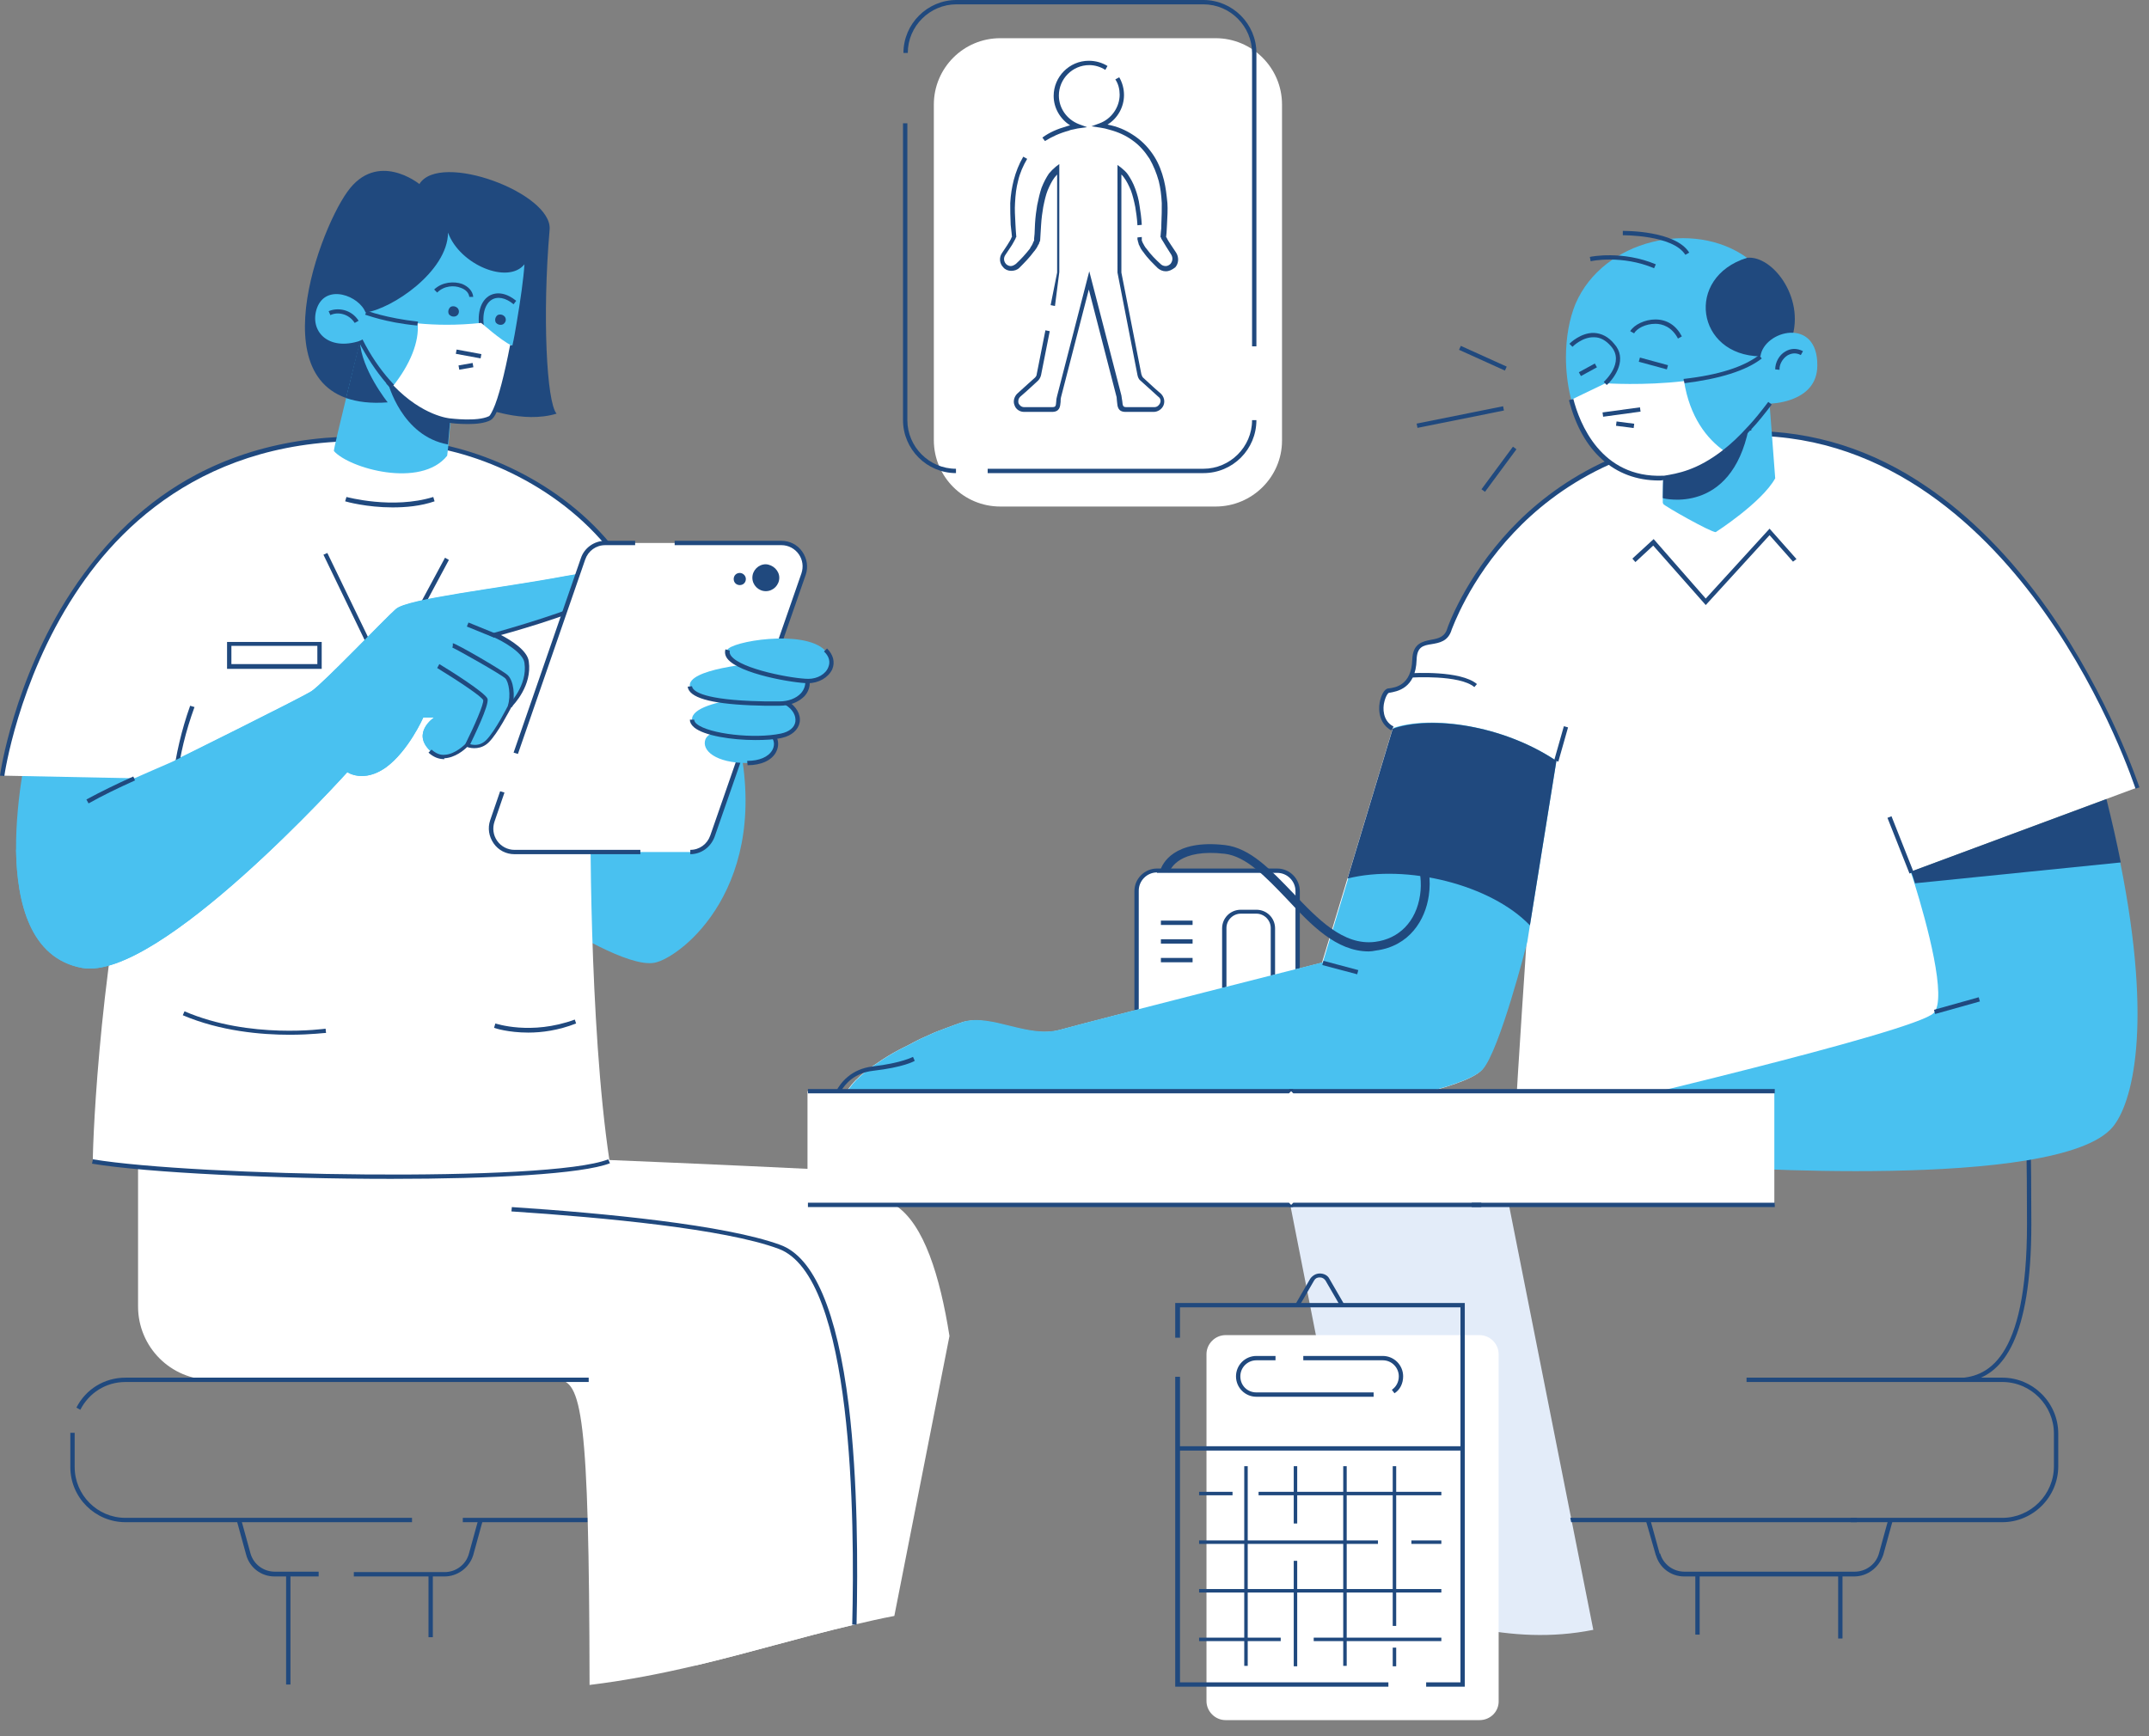 <svg xmlns="http://www.w3.org/2000/svg" xmlns:xlink="http://www.w3.org/1999/xlink" id="Laag_1" x="0px" y="0px" viewBox="0 0 495 400" style="enable-background:new 0 0 495 400;" xml:space="preserve"><rect x="0" y="0" width="495" height="400" fill="#808080" stroke="none"/> <style type="text/css"> .st0{fill:#E3ECF9;} .st1{fill:#FFFFFF;} .st2{fill:#20497E;} .st3{fill:#49C1F0;} </style> <g> <path class="st0" d="M367,375.5c-19.4,3.9-37-2.6-52.1-7.7h0l-2.5-12.7l-2.1-10.9l-13-66.1l-0.3-1.3v-8.1h48.8L367,375.5z"></path> <path class="st1" d="M280,116.7h-49.6c-8.4,0-15.3-6.8-15.3-15.3V24.1c0-8.4,6.8-15.3,15.3-15.3H280c8.4,0,15.3,6.8,15.3,15.3v77.4 C295.3,109.9,288.4,116.7,280,116.7z"></path> <path class="st2" d="M220.2,109c-6.7,0-12.2-5.5-12.2-12.2V28.4h1v68.4c0,6.1,5,11.2,11.2,11.2V109z"></path> <path class="st2" d="M277.2,109h-49.7v-1h49.7c6.1,0,11.2-5,11.2-11.2h1C289.4,103.5,284,109,277.2,109"></path> <path class="st2" d="M289.4,79.8h-1V12.2c0-6.1-5-11.2-11.2-11.2h-56.9c-6.1,0-11.2,5-11.2,11.2h-1c0-6.7,5.5-12.2,12.2-12.2h56.9 c6.7,0,12.2,5.5,12.2,12.2V79.8z"></path> <rect x="390.5" y="362.7" class="st2" width="1" height="13.9"></rect> <rect x="423.4" y="362.7" class="st2" width="1" height="14.8"></rect> <polygon class="st2" points="381.4,358.3 379.1,350.3 380.1,350 382.3,358 "></polygon> <path class="st2" d="M427.1,363.2h-39.2c-3,0-5.7-2-6.5-5l1-0.3c0.7,2.5,3,4.2,5.6,4.2h39.2c2.6,0,4.9-1.7,5.6-4.2l2.2-8l1,0.3 l-2.2,8C432.8,361.2,430.1,363.2,427.1,363.2"></path> <path class="st3" d="M129.6,213.4c0.6,0.3,15.2,9.6,21.2,8.4c6-1.2,27.4-17.6,19-52.8c-8.1-33.7-41.5-2.6-41.5-2.6L129.6,213.4z"></path> <rect x="65.9" y="362.7" class="st2" width="1" height="25.4"></rect> <rect x="98.7" y="362.7" class="st2" width="1" height="14.5"></rect> <path class="st2" d="M73.2,363.2H63.2c-3,0-5.7-2-6.5-5l-2.2-8l1-0.3l2.2,8c0.7,2.5,3,4.2,5.6,4.2h10.1V363.2z"></path> <path class="st2" d="M102.4,363.2H81.5v-1h20.9c2.6,0,4.9-1.7,5.6-4.2l2.2-8l1,0.3l-2.2,8C108.1,361.2,105.4,363.2,102.4,363.2"></path> <path class="st2" d="M111.1,94.1c0.5-0.3,9.2,3.6,17.1,1.2c-2.3-2.6-3.3-22.7-1.6-42.4c0.7-8.4-25.3-18.1-30-10.5 c0,0-9.7-7.9-16.6,1.8c-7.1,9.9-21.8,50.7,9.2,48.5c0,0-6.1-7.6-6.3-14.2L111.1,94.1z"></path> <path class="st1" d="M218.7,307.8L206,372.3c-3.2,0.6-6.2,1.3-9.2,2c-12.8,3-24.2,6.5-36.5,9.4v0c0-68.4-1.6-76.6-7.5-76.6H73.2 c-9.4,0-16.9-7.6-16.9-16.9v-38.7l52.2,14.6c0,0,28.2,0.8,81.9,3.4v8.3h16C212.8,282.1,216.5,293.9,218.7,307.8"></path> <path class="st1" d="M196.8,374.3c-12.8,3-24.2,6.5-36.5,9.4c-7.6,1.8-15.6,3.4-24.5,4.5c-0.1-62.5-1.8-70.3-7.5-70.3H48.7 c-9.4,0-16.9-7.6-16.9-16.9v-38.7l24.5,6.8l27.7,7.7c0,0,72.8,2.1,95.5,10.4C196.9,293.6,197.4,349.3,196.8,374.3"></path> <path class="st2" d="M197.3,374.3l-1,0c0.6-23.9,0.3-80.3-17-86.6c-12.4-4.6-40.3-7.2-61.5-8.6l0.1-1c21.3,1.4,49.2,4.1,61.8,8.7 c7.8,2.8,13.1,15.3,15.8,37C197.6,341.2,197.6,360.9,197.3,374.3"></path> <path class="st1" d="M90.3,101.8c24.3-1,71.1,23,60.2,69.8L136,185.9c0,0-0.4,49.9,4.4,81.6c-13.5,5.3-94.7,4.1-119,0 C21.1,268.1,25.3,104.4,90.3,101.8"></path> <polygon class="st2" points="88.5,156.8 74.5,127.8 75.4,127.4 88.5,154.5 102.5,128.5 103.4,129 "></polygon> <path class="st3" d="M138.1,137.4c-1.7,2.8-24.1,9-24.1,9s6.9,3.1,7.4,6.3c0.8,5.6-3.9,10.1-3.9,10.1s-2.9,5.9-5.1,8 c-2.2,2.2-4.8,0.9-4.8,0.9s-4.6,5-8.5,1.3c-4.4-4.2,0.9-7.7,0.9-7.7h-2.5c0,0-3.4,7.7-8.6,11.5c-5.2,3.7-8.9,1.1-8.9,1.1 S36.6,226.2,18.9,223c-11.9-2.2-15-14.9-15.2-27.2C3.6,183.1,6.6,171,6.6,171c23.1-17.9,34.2,3.4,34.4,3.8l0,0 c0,0,27.9-13.8,30.8-15.6c2.8-1.9,16.8-16.6,19.4-18.9c2.6-2.4,23.6-4.7,39.1-7.6C143.1,130.3,139.8,134.6,138.1,137.4"></path> <path class="st1" d="M40.3,179.5l-39.8-0.8c0,0,11.9-86.6,94.9-76.9C95.4,101.8,46.3,131.3,40.3,179.5"></path> <path class="st2" d="M40.8,179.6l-1-0.1c0.7-5.6,2-11.3,4-16.9l1,0.3C42.8,168.4,41.4,174,40.8,179.6"></path> <path class="st2" d="M90.1,271.6c-26.7,0-56.2-1.4-68.9-3.5l0.2-1c23.6,3.9,105.1,5.4,118.7,0l0.4,0.9 C134.1,270.5,113.2,271.6,90.1,271.6"></path> <path class="st2" d="M1,178.8l-1-0.1c0-0.2,3.1-22,16.4-42.3c7.8-11.9,17.5-21.1,28.9-27.1c14.2-7.5,31.1-10.2,50.1-8l1.5,0.2 l-0.2,0.1c14.8,1.7,34.3,10.3,46.1,26.5c9.1,12.5,12,27.6,8.2,43.7l-1-0.2c3.7-16,1-30.5-8.1-42.9c-12-16.5-32.2-25.1-46.9-26.2 l-1.5-0.1l0.3-0.2c-41.7-4.3-64.7,16.4-76.6,34.8C4.1,157.1,1,178.6,1,178.8"></path> <path class="st1" d="M76.9,103.9c0.3,5.7,6.1,21.5,12.4,32.5c6.1-9.6,12.8-24.4,13.7-31.4L76.9,103.9z"></path> <path class="st3" d="M138.1,137.4c-1.7,2.8-24.1,9-24.1,9s6.9,3.1,7.4,6.3c0.8,5.6-3.9,10.1-3.9,10.1s-2.9,5.9-5.1,8 c-2.2,2.2-4.8,0.9-4.8,0.9s-4.6,5-8.5,1.3c-4.4-4.2,0.9-7.7,0.9-7.7h-2.5c0,0-3.4,7.7-8.6,11.5c-5.2,3.7-8.9,1.1-8.9,1.1 S36.6,226.2,18.9,223c-11.9-2.2-15-14.9-15.2-27.2c14-12.1,32.9-18.6,37.2-20.9c0,0,27.9-13.8,30.8-15.6 c2.8-1.9,16.8-16.6,19.4-18.9c2.6-2.4,23.6-4.7,39.1-7.6C143.1,130.3,139.8,134.6,138.1,137.4"></path> <path class="st2" d="M102.3,174.9c-1.3,0-2.5-0.5-3.6-1.5l0.7-0.7c0.9,0.8,1.9,1.3,3,1.2c2.5-0.1,4.8-2.5,4.8-2.5l0.3-0.3l0.3,0.2 c0.1,0,2.3,1.1,4.2-0.8c2.1-2.1,5-7.9,5-7.9l0-0.1l0.1-0.1c0,0,4.5-4.4,3.7-9.7c-0.3-2.4-5.2-5.1-7.1-5.9l-1.3-0.6l1.4-0.4 c8.9-2.5,22.6-6.8,23.8-8.8l0.9,0.5c-1.6,2.6-18,7.4-23.1,8.8c2.1,1.1,6.1,3.5,6.4,6.1c0.8,5.5-3.4,9.9-4,10.5 c-0.4,0.7-3.1,6-5.2,8.1c-1.7,1.7-3.9,1.5-5,1.1c-0.7,0.7-2.8,2.5-5.3,2.6C102.4,174.9,102.4,174.9,102.3,174.9"></path> <path class="st2" d="M20.4,185.1l-0.5-0.9c3.3-1.8,6.8-3.5,10.8-5.3l0.4,0.9C27.1,181.6,23.6,183.3,20.4,185.1"></path> <path class="st1" d="M294.2,244.7h-27.7c-2.6,0-4.7-2.1-4.7-4.7v-34.7c0-2.6,2.1-4.7,4.7-4.7h27.7c2.6,0,4.7,2.1,4.7,4.7V240 C298.9,242.6,296.8,244.7,294.2,244.7"></path> <path class="st2" d="M294.2,245.2h-27.7c-2.9,0-5.2-2.4-5.2-5.2v-34.7c0-2.9,2.4-5.2,5.2-5.2h27.7c2.9,0,5.2,2.4,5.2,5.2V240 C299.4,242.9,297.1,245.2,294.2,245.2 M266.5,201c-2.3,0-4.2,1.9-4.2,4.2V240c0,2.3,1.9,4.2,4.2,4.2h27.7c2.3,0,4.2-1.9,4.2-4.2 v-34.7c0-2.3-1.9-4.2-4.2-4.2H266.5z"></path> <line class="st1" x1="267.4" y1="212.6" x2="274.7" y2="212.6"></line> <rect x="267.4" y="212.1" class="st2" width="7.3" height="1"></rect> <line class="st1" x1="267.4" y1="216.9" x2="274.7" y2="216.9"></line> <rect x="267.4" y="216.4" class="st2" width="7.3" height="1"></rect> <line class="st1" x1="267.4" y1="221.2" x2="274.7" y2="221.2"></line> <rect x="267.4" y="220.7" class="st2" width="7.3" height="1"></rect> <path class="st1" d="M289.4,237.5h-3.6c-2.1,0-3.8-1.7-3.8-3.8v-19.8c0-2.1,1.7-3.8,3.8-3.8h3.6c2.1,0,3.8,1.7,3.8,3.8v19.8 C293.3,235.8,291.5,237.5,289.4,237.5"></path> <path class="st2" d="M289.4,238h-3.6c-2.4,0-4.3-1.9-4.3-4.3v-19.8c0-2.4,1.9-4.3,4.3-4.3h3.6c2.4,0,4.3,1.9,4.3,4.3v19.8 C293.8,236.1,291.8,238,289.4,238 M285.8,210.5c-1.8,0-3.3,1.5-3.3,3.3v19.8c0,1.8,1.5,3.3,3.3,3.3h3.6c1.8,0,3.3-1.5,3.3-3.3 v-19.8c0-1.8-1.5-3.3-3.3-3.3H285.8z"></path> <path class="st1" d="M440.2,200.8c11,11.8,9.6,28.4,6.3,40.7c-2.6,9.5-6.3,16.4-6.3,16.4l-91.4,4.4c0-0.1,0-0.2,0-0.2 c1-19.3,2.8-44,2.8-45c-0.2,0.8-6.4,25.1-10.3,29.4c-4,4.4-27.2,8.3-27.9,8.3c0,0,0,0-0.1,0c0,0-0.1,0-0.1,0c-0.2,0-0.6,0-1.1,0.1 c-0.1,0-0.3,0-0.5,0c-0.4,0-0.9,0.1-1.5,0.1c-0.2,0-0.4,0-0.6,0c-0.2,0-0.4,0-0.6,0c-0.2,0-0.4,0-0.5,0c-0.3,0-0.7,0.1-1,0.1 c-0.2,0-0.3,0-0.5,0c-0.3,0-0.6,0-1,0.1c-0.3,0-0.6,0-0.9,0.1c-0.6,0-1.2,0.1-1.9,0.1c-0.2,0-0.5,0-0.8,0.1c-0.3,0-0.6,0-0.9,0.1 c-0.4,0-0.8,0.1-1.2,0.1c-0.1,0-0.3,0-0.4,0c-0.5,0-1,0.1-1.6,0.1c-0.3,0-0.7,0.1-1.1,0.1v-4.6h-102c0,0,0,0,0,0 c0.1-0.1,0.2-0.3,0.3-0.4c0.1-0.1,0.2-0.3,0.3-0.4c0.3-0.4,0.6-0.8,1-1.2c0.2-0.2,0.4-0.5,0.7-0.7c1-1,2.2-2,3.5-2.9 c0.3-0.2,0.6-0.4,0.9-0.6c1.7-1.2,3.5-2.3,5.4-3.3c0.2-0.1,0.4-0.2,0.6-0.3c0.2-0.1,0.4-0.2,0.6-0.3c0.8-0.4,1.6-0.8,2.3-1.2 c0.2-0.1,0.4-0.2,0.6-0.3c0.2-0.1,0.4-0.2,0.6-0.3c0.4-0.2,0.7-0.3,1.1-0.5c1.3-0.6,2.6-1.2,3.8-1.6c0.2-0.1,0.3-0.1,0.5-0.2 c1.8-0.7,3.3-1.2,4.4-1.6c6.6-1.9,14.9,3.9,22.4,1.8c7.5-2.1,60.4-15.5,60.4-15.5l5.9-19.5l10.4-34.5c-4.2-2.2-2.4-8.6-0.9-8.8 c1.5-0.2,5.7-0.7,5.9-7.1c0.2-6.4,6.6-1.9,8.1-7.2c0,0,15.2-45,69.4-45c62.7,0,89.1,81.7,89.1,81.7L440.2,200.8z"></path> <path class="st3" d="M358.5,175.3l-6.1,37.9l-0.6,3.8v0v0c-0.2,0.8-6.4,25.1-10.3,29.4c-4,4.4-27.2,8.3-27.9,8.3c0,0,0,0-0.1,0 c0,0-0.1,0-0.1,0c-0.2,0-0.6,0-1.1,0.1c-0.1,0-0.3,0-0.5,0c-0.4,0-0.9,0.1-1.5,0.1c-0.2,0-0.4,0-0.6,0c-0.2,0-0.4,0-0.6,0 c-0.2,0-0.4,0-0.5,0c-0.3,0-0.7,0.1-1,0.1c-0.2,0-0.3,0-0.5,0c-0.3,0-0.6,0-1,0.1c-0.3,0-0.6,0-0.9,0.1c-0.6,0-1.2,0.1-1.9,0.1 c-0.2,0-0.5,0-0.8,0.1c-0.3,0-0.6,0-0.9,0.1c-0.4,0-0.8,0.1-1.2,0.1c-0.1,0-0.3,0-0.4,0c-0.5,0-1,0.1-1.6,0.1 c-0.3,0-0.7,0.1-1.1,0.1v-4.6h-102c0,0,0,0,0,0c0.1-0.1,0.2-0.3,0.3-0.4c0.1-0.1,0.2-0.3,0.3-0.4c0.3-0.4,0.6-0.8,1-1.2 c0.2-0.2,0.4-0.5,0.7-0.7c1-1,2.2-2,3.5-2.9c0.3-0.2,0.6-0.4,0.9-0.6c1.7-1.2,3.5-2.3,5.4-3.3c0.2-0.1,0.4-0.2,0.6-0.3 c0.2-0.1,0.4-0.2,0.6-0.3c0.8-0.4,1.6-0.8,2.3-1.2c0.2-0.1,0.4-0.2,0.6-0.3c0.2-0.1,0.4-0.2,0.6-0.3c0.4-0.2,0.7-0.3,1.1-0.5 c1.3-0.6,2.6-1.2,3.8-1.6c0.2-0.1,0.3-0.1,0.5-0.2c1.8-0.7,3.3-1.2,4.4-1.6c6.6-1.9,14.9,3.9,22.4,1.8c7.5-2.1,60.4-15.5,60.4-15.5 l5.9-19.5l10.4-34.5C329.6,164.8,346.1,167,358.5,175.3"></path> <path class="st2" d="M210.7,244.4c-0.1,0.1-2.6,1.5-9.6,2.3c-4.3,0.5-6.4,3-7.4,4.7h-1.1c1-1.9,3.4-5.1,8.4-5.7 c6.8-0.8,9.2-2.2,9.3-2.2L210.7,244.4z"></path> <rect x="308" y="218.8" transform="matrix(0.257 -0.967 0.967 0.257 13.85 463.94)" class="st2" width="1" height="8.3"></rect> <path class="st2" d="M344,263.6L465.8,238c0.2,2.7,1.1,15.1,1.1,44c0,31.8-9.4,35.5-16.4,35.5h-0.4l-0.1,0.3c0,0.1,0,0.1-0.1,0.2 h4.7c6.5-1.8,13.3-9.1,13.3-36c0-32.9-1.2-44.5-1.2-44.6"></path> <path class="st2" d="M351.9,318.1"></path> <polyline class="st2" points="466.8,237.3 466.7,236.8 343.4,262.7 342.9,262.8 "></polyline> <path class="st3" d="M486.6,259.7c-12.5,14.8-93.1,9-93.1,9l-30.4-12.7c0,0,78-18.2,82.3-22.6c3.2-3.2-1.6-20.8-4.4-29.8 c-0.3-1-0.6-1.9-0.9-2.7c17.5-6.5,34-12.6,45-16.7c1.3,5.2,2.4,10,3.3,14.6C496,236.7,491.1,254.4,486.6,259.7"></path> <rect x="186" y="251.4" class="st1" width="222.7" height="26.2"></rect> <path class="st2" d="M491.9,181.7c-0.1-0.2-6.7-20.6-21-40.7c-13.1-18.5-35.5-40.6-67.6-40.6h0c-27.8,0-45.1,12.2-54.6,22.3 c-10.4,11-14.2,22.2-14.3,22.3c-0.8,2.8-2.9,3.1-4.6,3.4c-2,0.3-3.4,0.6-3.5,3.6c-0.2,6.7-4.6,7.3-6.2,7.6l-0.1,0 c-0.3,0-0.9,0.9-1.2,2.4c-0.2,0.9-0.5,4,2.2,5.4l-0.5,0.9c-2.6-1.4-3.1-4.3-2.7-6.5c0.3-1.5,1-3.1,2-3.2l0.1,0 c1.5-0.2,5.2-0.7,5.4-6.6c0.1-3.8,2.4-4.2,4.3-4.6c1.7-0.3,3.2-0.6,3.8-2.7c0-0.1,4-11.5,14.5-22.7c9.7-10.3,27.2-22.7,55.4-22.7h0 c14.4,0,28.1,4.3,40.6,12.9c10,6.8,19.4,16.3,27.8,28.2c14.3,20.3,21,40.8,21.1,41L491.9,181.7z"></path> <path class="st2" d="M402.4,59.4c6-0.7,14,9.9,9.9,19.7c-5,11.7-20.9,9.6-20.9,9.6l-2.8-13.9l-0.4-11.7 C388.2,63.1,397.5,60,402.4,59.4"></path> <path class="st3" d="M120.8,60.9c-0.2,3.2-0.9,8.2-1.8,13.5c-0.3,1.8-0.6,3.6-1,5.3h0c-1.6,8.4-3.7,16-5.1,16.7 c-1.7,0.9-4.8,0.9-6.9,0.7c-1.3-0.1-2.2-0.2-2.2-0.2l-0.2,2.1l-0.3,3.4L103,105c-6.1,7.6-22.6,2.9-26.1-1.1 c0.1-1.5,6.1-25.4,6.1-25.4C75.5,81,71.2,76.2,73,71c2.1-5.8,9.8-2.8,11.2,1c6-0.8,18.9-9.4,19-18.4C105.9,61,117,65.6,120.8,60.9"></path> <path class="st2" d="M103.7,96.9l-0.2,2.1l-0.3,3.4c-10.7-1.9-13.8-14.1-13.9-14.4c0.3,0.4,0.7,0.8,1,1.1 C97.3,96.5,103.7,96.9,103.7,96.9"></path> <path class="st2" d="M81.7,74.4c-1.4-2.2-4-2.6-5.6-1.8l-0.4-0.9c2-0.9,5.2-0.5,6.9,2.2L81.7,74.4z"></path> <path class="st2" d="M108.1,68.4c-0.1-0.9-0.8-1.7-2-2.1c-1.5-0.6-3.8-0.5-5.4,1.1l-0.7-0.7c1.9-1.8,4.6-1.9,6.4-1.3 c1.5,0.6,2.5,1.7,2.6,3L108.1,68.4z"></path> <path class="st2" d="M110.8,77.4c-1.1-4.2-0.5-7.7,1.8-9.2c1.8-1.1,4.1-0.7,6.3,1.1l-0.6,0.8c-1.8-1.5-3.7-1.9-5.1-1 c-1.4,0.9-2.6,3.5-1.3,8.1L110.8,77.4z"></path> <path class="st2" d="M105.1,72.8c-0.6,0.3-1.3,0.1-1.7-0.4c-0.3-0.6-0.1-1.3,0.4-1.7c0.6-0.3,1.3-0.1,1.7,0.4 C105.9,71.7,105.7,72.5,105.1,72.8"></path> <path class="st2" d="M115.9,74.7c-0.6,0.3-1.3,0.1-1.7-0.4c-0.3-0.6-0.1-1.3,0.4-1.7c0.6-0.3,1.3-0.1,1.7,0.4 C116.7,73.6,116.5,74.3,115.9,74.7"></path> <path class="st2" d="M96.1,75c-7.4-0.7-11.8-2.5-12-2.5l0.4-0.9c0,0,4.5,1.7,11.8,2.5L96.1,75z"></path> <path class="st2" d="M103.7,97.4c-0.3,0-6.7-0.5-13.7-7.9c-0.3-0.4-0.7-0.7-1-1.1l-0.1-0.2c-2.3-2.7-4.4-5.9-6.3-9.5l0.9-0.5 c1.8,3.6,4,6.8,6.3,9.4l0.1,0.1c0.3,0.3,0.6,0.7,0.9,1c6.8,7.1,13,7.6,13.1,7.6L103.7,97.4z"></path> <path class="st1" d="M118,79.7c-1.6,8.4-3.7,16-5.1,16.7c-2.8,1.4-9.1,0.5-9.1,0.5s-6.4-0.4-13.4-7.8c4.1-5.1,6.2-10.4,5.8-14.6 c4.1,0.4,9,0.5,14.6-0.1C111.1,74.5,115,78.2,118,79.7"></path> <path class="st2" d="M107.8,97.7c-2.2,0-4-0.2-4.2-0.3c-0.2,0-6.7-0.5-13.7-7.9l0.7-0.7c6.8,7.1,13,7.6,13.1,7.6 c0.1,0,6.2,0.8,8.9-0.5c0.1,0,0.4-0.3,1-1.6c1.2-2.6,2.6-8,3.9-14.8l1,0.2c-1.3,6.8-2.8,12.3-4,15c-0.5,1.2-1,1.8-1.5,2.1 C111.7,97.5,109.7,97.7,107.8,97.7"></path> <rect x="107.4" y="78.7" transform="matrix(0.181 -0.984 0.984 0.181 8.115 172.953)" class="st2" width="1" height="5.8"></rect> <rect x="105.7" y="83.9" transform="matrix(0.985 -0.172 0.172 0.985 -12.929 19.731)" class="st2" width="3.3" height="1"></rect> <path class="st2" d="M90.4,116.9c-5.9,0-10.6-1.3-10.9-1.4l0.3-1c0.1,0,10.6,2.9,20,0l0.3,1C96.9,116.6,93.5,116.9,90.4,116.9"></path> <path class="st2" d="M74.2,154.1H52.3v-6.2h21.8V154.1z M53.3,153h19.8v-4.2H53.3V153z"></path> <path class="st2" d="M121.7,237.9c-4.6,0-7.7-1-7.9-1.1l0.3-1c0.1,0,8.2,2.8,18.3-0.9l0.3,0.9C128.6,237.4,124.8,237.9,121.7,237.9 "></path> <path class="st2" d="M66.7,238.4c-6.5,0-15.9-0.8-24.6-4.5l0.4-0.9c15.1,6.5,32.3,4,32.5,4l0.1,1C75.1,237.9,71.8,238.4,66.7,238.4 "></path> <polygon class="st2" points="427.7,349.7 427.7,350.7 361.9,350.7 361.7,349.7 "></polygon> <path class="st2" d="M461.2,350.7h-34.9v-1h34.9c6.5,0,11.9-5.3,11.9-11.9v-7.5c0-6.5-5.3-11.9-11.9-11.9h-58.9v-1h58.9 c7.1,0,12.9,5.8,12.9,12.9v7.5C474.1,344.9,468.3,350.7,461.2,350.7"></path> <rect x="110.4" y="141.7" transform="matrix(0.377 -0.926 0.926 0.377 -65.299 193.161)" class="st2" width="1" height="6.8"></rect> <path class="st2" d="M118,162.9l-1-0.3c0.7-2.5,0.2-5.4-0.6-6.3c-0.9-0.9-11.2-6.7-12.2-7.1l0.1-0.4v-0.6c0.7,0,11.9,6.5,12.7,7.4 C118.3,156.9,118.7,160.2,118,162.9"></path> <path class="st2" d="M108.1,171.9l-0.9-0.5c2.1-4.2,4.3-9.3,4.1-10.1c-0.3-0.8-5.7-4.4-10.6-7.4l0.5-0.9c2.5,1.5,10.6,6.6,11.1,8 C112.7,162.5,109.1,169.8,108.1,171.9"></path> <rect x="445.3" y="231.4" transform="matrix(0.963 -0.27 0.27 0.963 -45.828 130.043)" class="st2" width="10.7" height="1"></rect> <rect x="437.2" y="187.5" transform="matrix(0.93 -0.368 0.368 0.93 -40.839 174.939)" class="st2" width="1" height="13.8"></rect> <path class="st2" d="M358.5,175.3l-6.1,37.9c-9-9.4-28.4-14.2-42-10.8l10.4-34.5C329.6,164.8,346.1,167,358.5,175.3"></path> <polygon class="st2" points="392.9,139.4 380.8,125.7 376.7,129.5 376,128.7 380.9,124.2 392.9,137.9 407.6,121.8 413.8,128.8 413,129.4 407.6,123.3 "></polygon> <path class="st2" d="M339.6,158.3c-3.4-2.9-14.4-2.2-14.5-2.2l-0.1-1c0.5,0,11.4-0.7,15.2,2.5L339.6,158.3z"></path> <path class="st2" d="M488.5,198.7l-47.4,4.8c-0.3-1-0.6-1.9-0.9-2.7c17.5-6.5,34-12.6,45-16.7C486.5,189.3,487.6,194.2,488.5,198.7 "></path> <path class="st3" d="M407.6,93l1.3,17.2c-3.1,5.6-13.7,12.4-13.7,12.4c-1.2,0-11.8-6-12.1-6.5c0,0,0-0.1-0.1-0.3c0-0.2,0-0.6,0-1 c0-1.8,0.1-4.6,0.1-4.6c-1.5,0.1-2.8,0-4.1-0.2c-12.8-1.9-18.3-15.6-18.3-27.7c0-4.6,0.8-8.9,2.2-12.3 c6.4-14.9,27.3-19.5,39.5-10.6c-14.4,4.5-11.7,22.5,3.1,22.7c0.8-6,13.2-9.2,13.1,2.1C418.6,92.9,407.6,93,407.6,93"></path> <path class="st2" d="M381,61.8c-7.3-3.1-14.5-1.7-14.6-1.6l-0.2-1c0.3-0.1,7.6-1.5,15.2,1.7L381,61.8z"></path> <path class="st2" d="M388.2,58.7c-2.9-4.6-14.3-4.5-14.4-4.5l0-1c0.5,0,12.1-0.1,15.3,5L388.2,58.7z"></path> <path class="st2" d="M387.9,88.3l-0.1-1c8.1-0.9,13.9-2.8,17.4-5.5l0.6,0.8C402.2,85.4,396.1,87.3,387.9,88.3"></path> <path class="st2" d="M408.9,85.1c0-1.6,0.9-3.3,2.3-4.1c1.3-0.8,2.7-0.8,4.1-0.1l-0.5,0.9c-1.3-0.7-2.4-0.3-3.1,0.1 c-1.1,0.7-1.9,2.1-1.8,3.3L408.9,85.1z"></path> <path class="st2" d="M383.2,110.6l-0.2-1l0.3,0c3-0.5,7.6-1.2,13.7-6c1.8-1.4,3.7-3.2,5.5-5.2l0.2-0.2c1.5-1.6,3-3.5,4.6-5.6 l0.8,0.6c-1.6,2.1-3.1,4-4.7,5.7v0.3l-0.3,0c-1.8,2-3.6,3.7-5.4,5.1c-6.3,5-11,5.8-14.2,6.2L383.2,110.6z"></path> <path class="st2" d="M402.8,98.7c-4.1,20.1-19.7,16.1-19.7,16.1l-0.1-0.1c0-1.8,0.1-4.6,0.1-4.6c3-0.5,7.8-1.1,14.2-6.2 C399,102.6,400.9,100.9,402.8,98.7"></path> <path class="st1" d="M397.3,104c-6.3,5.1-11.1,5.7-14.2,6.2c-12,0.5-18.7-8.1-21.2-18.1l7.9-3.8c0,0,8.8,0.6,18.1-0.5 C389.2,96,393.1,101.1,397.3,104"></path> <path class="st2" d="M382.1,110.7c-10.2,0-17.7-6.7-20.7-18.5l1-0.3c1.4,5.5,6.3,18.3,20.7,17.7l0.2,0c3-0.5,7.6-1.2,13.7-6 l0.6,0.8c-6.3,5-11,5.8-14.2,6.2l-0.3,0C382.8,110.7,382.4,110.7,382.1,110.7"></path> <rect x="369.1" y="94.4" transform="matrix(0.991 -0.135 0.135 0.991 -9.394 51.298)" class="st2" width="8.7" height="1"></rect> <rect x="373.8" y="95.9" transform="matrix(0.128 -0.992 0.992 0.128 229.25 456.628)" class="st2" width="1" height="4.1"></rect> <rect x="363.7" y="84.6" transform="matrix(0.877 -0.48 0.48 0.877 4.098 186.147)" class="st2" width="4.2" height="1"></rect> <rect x="380.4" y="80.6" transform="matrix(0.263 -0.965 0.965 0.263 199.653 429.23)" class="st2" width="1" height="6.7"></rect> <path class="st2" d="M370.1,88.7l-0.7-0.7c0.2-0.2,4.9-4.5,1.7-8.2c-1.2-1.4-2.5-2.1-3.9-2.1c-2.7-0.1-4.9,2.1-5,2.2l-0.7-0.7 c0.1-0.1,2.6-2.6,5.7-2.5c1.7,0.1,3.3,0.9,4.6,2.5C374.9,82.6,372.1,86.9,370.1,88.7"></path> <path class="st2" d="M386.5,78c-1.4-2.7-3.6-3.4-5.2-3.4c-2.3,0-4.3,1.1-4.9,2.2l-0.9-0.5c0.9-1.5,3.4-2.7,5.8-2.7 c2.7,0,4.8,1.4,6.1,3.9L386.5,78z"></path> <path class="st2" d="M315.3,219.2c-7.5,0-13.3-6.1-18.9-12.1c-4.8-5-9.3-9.8-14.3-10.4c-10.4-1.2-12.5,3.4-12.8,4.3l-1-0.3l-1-0.3 l1,0.3l-1-0.3c0.4-1.2,2.9-7.1,14.9-5.7c5.8,0.7,10.5,5.7,15.6,11c5.7,6,11.6,12.2,18.9,11.3c5.6-0.7,9.5-4.7,10.4-10.8 c0.8-5.4-1.2-12.1-6.6-14.5l0.8-1.9c5.7,2.5,8.9,9.3,7.8,16.6c-0.8,5.5-4.4,11.6-12.2,12.6C316.4,219.1,315.8,219.2,315.3,219.2"></path> <path class="st2" d="M265.7,94.9h-6.4c-1.8,0-1.9-1.2-2-2.3c0-0.3-0.1-0.7-0.1-1.1l-6.4-24.8l-6.4,24.8c-0.1,0.4-0.1,0.8-0.1,1.1 c-0.1,1.1-0.2,2.3-2,2.3h-6.4c-1,0-1.9-0.6-2.2-1.5c-0.4-0.9-0.1-2,0.6-2.7c2-1.8,3.4-3.1,4.1-3.7c0.2-0.2,0.4-0.5,0.4-0.8l2-10.1 l1,0.2l-2,10.1c-0.1,0.5-0.4,1-0.7,1.3c-0.7,0.6-2.1,2-4.1,3.7c-0.5,0.5-0.5,1.1-0.4,1.5c0.2,0.4,0.6,0.9,1.3,0.9h6.4 c0.9,0,0.9-0.2,1-1.4c0-0.4,0.1-0.8,0.2-1.2l7.4-28.7l7.4,28.6c0.1,0.5,0.1,0.9,0.2,1.3c0.1,1.2,0.2,1.4,1,1.4h6.4 c0.7,0,1.1-0.5,1.3-0.9c0.2-0.4,0.2-1.1-0.4-1.5c-2-1.8-3.4-3.1-4.1-3.7c-0.4-0.3-0.6-0.8-0.7-1.3l-4.6-23.6V38l0.8,0.6 c0.6,0.5,1.2,1,1.6,1.6c0.6,0.9,1.2,1.9,1.7,3.3c0.4,1.1,0.8,2.4,1,4c0.2,1.2,0.4,2.6,0.5,4.3l-1,0.1c-0.1-1.7-0.3-3-0.5-4.2 c-0.3-1.5-0.6-2.7-1-3.8c-0.5-1.2-1-2.2-1.6-3c-0.2-0.3-0.4-0.5-0.6-0.7v22.6l4.6,23.4c0.1,0.3,0.2,0.6,0.4,0.8 c0.7,0.6,2.1,2,4.1,3.7c0.7,0.7,1,1.7,0.6,2.7C267.6,94.3,266.7,94.9,265.7,94.9 M243,70.5l-1-0.2l1.5-7.5V40.2 c-0.2,0.2-0.4,0.5-0.6,0.7c-0.6,0.8-1.1,1.8-1.6,3c-0.4,1-0.7,2.3-1,3.8c-0.2,1.2-0.4,2.5-0.5,4.2l-0.2,3.3c0,0.1,0,0.3-0.1,0.4 c0,0.1,0,0.2-0.1,0.2l-0.1,0.4c0,0.1,0,0.1-0.1,0.1c-0.3,0.7-0.6,1.1-0.9,1.5l-0.1,0.1c-1.1,1.5-2.3,2.7-3.4,3.8 c-0.5,0.5-1.2,0.7-1.9,0.7c-0.7,0-1.4-0.3-1.8-0.8c-0.9-0.9-1-2.3-0.3-3.3c0.4-0.6,0.8-1.2,1.2-1.8c0.4-0.7,0.8-1.2,1-1.8 c0,0,0-0.1,0.1-0.1l-0.1-1c-0.1-0.6-0.1-1.2-0.2-1.8c-0.1-1.9-0.1-3.5-0.1-5c0.1-2,0.4-3.7,0.8-5.3c0.5-1.9,1.2-3.7,2.2-5.4 l0.9,0.5c-0.9,1.5-1.7,3.3-2.1,5.1c-0.4,1.5-0.6,3.1-0.7,5.1c-0.1,1.4,0,3,0.1,4.9c0,0.6,0.1,1.2,0.1,1.7l0.1,1.2l-0.1,0.1 c0,0.1-0.1,0.2-0.1,0.3c-0.3,0.5-0.6,1.2-1.1,1.9c-0.4,0.6-0.8,1.2-1.2,1.8c-0.5,0.7-0.4,1.5,0.1,2.1c0.3,0.3,0.7,0.5,1.1,0.5 c0.4,0,0.8-0.2,1.2-0.5c1.1-1,2.2-2.2,3.3-3.6l0-0.1c0.2-0.3,0.5-0.7,0.7-1.3l0.2-0.4c0-0.1,0-0.1,0-0.2c0-0.1,0-0.2,0-0.3l0.1-1 l0.1-2.3c0.1-1.7,0.3-3.1,0.5-4.3c0.3-1.5,0.6-2.8,1-4c0.5-1.3,1.1-2.4,1.7-3.3c0.5-0.6,1-1.1,1.6-1.6l0.8-0.6l0,24.9L243,70.5z M268.5,62.5c-0.7,0-1.3-0.3-1.8-0.7c-1.1-1.1-2.3-2.2-3.4-3.8l-0.1-0.1c-0.3-0.4-0.5-0.7-0.8-1.4c0-0.1-0.1-0.1-0.1-0.2l-0.1-0.4 c0-0.1-0.1-0.2-0.1-0.3c0-0.1,0-0.2-0.1-0.4l0-0.5l1-0.1l0,0.4c0,0.1,0,0.2,0,0.3c0,0.1,0,0.1,0,0.1l0.2,0.5 c0.3,0.6,0.5,0.9,0.7,1.2l0.1,0.1c1.1,1.5,2.2,2.6,3.3,3.6c0.3,0.3,0.7,0.5,1.2,0.5c0.4,0,0.8-0.2,1.1-0.5c0.5-0.6,0.6-1.4,0.2-2.1 c-0.4-0.6-0.8-1.3-1.2-1.9c-0.4-0.7-0.8-1.3-1.1-1.8c0-0.1-0.1-0.2-0.1-0.3l-0.1-0.1l0.1-1.2c0.1-0.6,0.1-1.1,0.1-1.7 c0.1-1.9,0.1-3.5,0.1-4.9c-0.1-1.9-0.3-3.5-0.7-5.1c-0.5-1.8-1.2-3.5-2.1-5.1c-1.1-1.7-2.4-3.2-4-4.3c-1.5-1.1-3.3-1.9-5.2-2.4 c-0.4-0.1-0.7-0.2-1.1-0.3l-1.1-0.2l-2-0.3l1.9-0.7c2.7-1,4.6-3.7,4.6-6.6c0-1.2-0.3-2.5-1-3.5l0.9-0.5c0.7,1.2,1.1,2.6,1.1,4.1 c0,2.8-1.5,5.4-3.8,6.8c0.3,0.1,0.6,0.1,0.9,0.2c2.1,0.5,3.9,1.4,5.6,2.6c1.7,1.2,3.1,2.7,4.3,4.6c1,1.6,1.7,3.4,2.2,5.4 c0.4,1.6,0.6,3.3,0.8,5.3c0.1,1.5,0,3.1-0.1,5c0,0.6-0.1,1.2-0.1,1.8l-0.1,1c0,0,0,0.1,0.1,0.1c0.2,0.5,0.6,1.1,1,1.7 c0.4,0.6,0.8,1.2,1.2,1.8c0.7,1.1,0.6,2.5-0.2,3.4C269.9,62.2,269.3,62.5,268.5,62.5C268.6,62.5,268.5,62.5,268.5,62.5 M240.7,32.5 l-0.6-0.8c1.6-1.2,3.5-2,5.6-2.6c0.3-0.1,0.6-0.2,0.8-0.2c-2.3-1.5-3.8-4-3.8-6.8c0-4.4,3.6-8.1,8.1-8.1c1.5,0,3,0.4,4.3,1.2 l-0.5,0.9c-1.1-0.7-2.4-1.1-3.7-1.1c-3.9,0-7,3.2-7,7c0,2.9,1.8,5.5,4.6,6.6l1.9,0.7l-2.2,0.3l-0.9,0.2c-0.4,0.1-0.7,0.1-1.1,0.3 C244,30.7,242.3,31.5,240.7,32.5"></path> <rect x="355.5" y="170.9" transform="matrix(0.273 -0.962 0.962 0.273 96.526 470.534)" class="st2" width="8.2" height="1"></rect> <path class="st2" d="M89.3,92.7c-3.9,0.3-7-0.1-9.6-1c1.6-6.5,3.2-13.1,3.2-13.1C83.2,85.1,89.3,92.7,89.3,92.7"></path> <path class="st2" d="M18.5,324.8l-0.9-0.5c2.2-4.3,6.5-6.9,11.3-6.9h106.7v1H28.9C24.4,318.4,20.5,320.9,18.5,324.8"></path> <path class="st2" d="M94.9,350.7h-66c-7,0-12.7-5.7-12.7-12.7v-7.9h1v7.9c0,6.4,5.2,11.7,11.7,11.7h66V350.7z"></path> <rect x="106.6" y="349.7" class="st2" width="28.7" height="1"></rect> <path class="st1" d="M159,196.3h-40.4c-3.7,0-6.3-3.7-5.1-7.2l21-60.4c0.8-2.2,2.8-3.6,5.1-3.6h40.4c3.7,0,6.3,3.7,5.1,7.2 l-21,60.4C163.3,194.8,161.2,196.3,159,196.3"></path> <path class="st2" d="M119.3,173.7l-1-0.3l15.5-44.8c0.8-2.4,3.1-4,5.6-4h6.9v1h-6.9c-2.1,0-3.9,1.3-4.6,3.3L119.3,173.7z"></path> <path class="st2" d="M147.5,196.8h-29c-1.9,0-3.7-0.9-4.8-2.5c-1.1-1.6-1.4-3.5-0.8-5.3l2.3-6.7l1,0.3l-2.3,6.7 c-0.5,1.5-0.3,3.1,0.6,4.4c0.9,1.3,2.4,2.1,4,2.1h29V196.8z"></path> <path class="st2" d="M159,196.8v-1c2.1,0,3.9-1.3,4.6-3.3l21-60.4c0.5-1.5,0.3-3.1-0.6-4.4c-0.9-1.3-2.4-2.1-4-2.1h-24.6v-1h24.6 c1.9,0,3.7,0.9,4.8,2.5c1.1,1.6,1.4,3.5,0.8,5.3l-21,60.4C163.7,195.2,161.5,196.8,159,196.8"></path> <path class="st3" d="M167.5,149.8c0.6-2,17.6-4.9,22.5,0c3.2,3.2,0.2,7.2-4,7.2C182.5,156.9,166.3,154,167.5,149.8"></path> <path class="st3" d="M177.6,152.6c11.5-0.3,10.2,9.5,1.9,9.5c-4.3,0-20,0-20.6-4C158.3,154.2,173.2,152.7,177.6,152.6"></path> <path class="st3" d="M171.7,160.7c12.5-1.7,15.2,7.4,8.3,8.8c-6.9,1.5-20.6-0.3-20.6-3.7C159.3,163.1,165.3,161.6,171.7,160.7"></path> <path class="st3" d="M162.5,170.3c-1,2.6,2.4,5.5,9.6,5.5c7.2,0,8.4-5.9,4.4-7.4C172.5,167,163.7,167.5,162.5,170.3"></path> <path class="st2" d="M186.1,157.4L186.1,157.4c-3.1,0-15.9-2.1-18.6-5.7c-0.5-0.7-0.6-1.4-0.4-2.1l1,0.3c-0.1,0.4,0,0.8,0.3,1.2 c2.3,3.1,14.4,5.3,17.8,5.3c2.1,0,4-1.1,4.6-2.7c0.5-1.2,0.2-2.5-1-3.6l0.7-0.7c1.4,1.4,1.9,3.1,1.2,4.8 C190.8,156.1,188.6,157.4,186.1,157.4"></path> <path class="st2" d="M179.5,162.6c-0.7,0-1.8,0-3.2,0c-1.2,0-2.3-0.1-3.4-0.1c-9.4-0.4-14.2-1.8-14.5-4.3l1-0.1 c0.1,0.9,1.7,2.9,13.6,3.4c1.1,0,2.2,0.1,3.4,0.1c1.3,0,2.4,0,3.1,0c2.1,0,3.9-0.7,5-1.9c0.7-0.8,1-1.7,1-2.6l1-0.1 c0.1,1.2-0.3,2.4-1.2,3.4C183.9,161.8,181.9,162.6,179.5,162.6"></path> <path class="st2" d="M174,170.5c-5.5,0-11.8-1-14.1-2.9c-0.7-0.6-1-1.2-1-1.8h1c0,0.3,0.2,0.7,0.6,1c2.8,2.3,13.3,3.5,19.4,2.2 c1.9-0.4,3.1-1.4,3.3-2.7c0.2-1.4-0.6-2.9-2.3-3.9l0.5-0.9c2,1.2,3.1,3.1,2.8,4.9c-0.3,1.7-1.8,3.1-4.1,3.6 C178.4,170.4,176.2,170.5,174,170.5"></path> <path class="st2" d="M172.2,176.3C172.1,176.3,172.1,176.3,172.2,176.3l-0.1-1c2.8,0,4.9-0.9,5.8-2.5c0.5-0.9,0.5-1.9,0-2.7 l0.8-0.6c0.7,1.1,0.7,2.5,0.1,3.7C177.8,175.2,175.3,176.3,172.2,176.3"></path> <path class="st2" d="M171.8,133.4c0,0.8-0.6,1.4-1.4,1.4c-0.8,0-1.4-0.6-1.4-1.4c0-0.8,0.6-1.4,1.4-1.4 C171.1,132,171.8,132.6,171.8,133.4"></path> <path class="st2" d="M179.5,133.1c0,1.7-1.4,3.1-3.1,3.1c-1.7,0-3.1-1.4-3.1-3.1c0-1.7,1.4-3.1,3.1-3.1 C178.1,130.1,179.5,131.5,179.5,133.1"></path> <polyline class="st2" points="297.9,278.1 186.1,278.1 186.1,277.1 296.9,277.1 "></polyline> <polyline class="st2" points="296.9,251.9 186.1,251.9 186.1,250.9 297.9,250.9 "></polyline> <polyline class="st2" points="296.9,250.9 408.8,250.9 408.8,251.9 297.9,251.9 "></polyline> <polyline class="st2" points="297.9,277.1 341.2,277.1 341.2,278.1 296.9,278.1 "></polyline> <rect x="339" y="277.1" class="st2" width="69.8" height="1"></rect> <rect x="340.9" y="76.6" transform="matrix(0.412 -0.911 0.911 0.412 125.843 359.598)" class="st2" width="1" height="11.6"></rect> <rect x="339.2" y="107.4" transform="matrix(0.594 -0.804 0.804 0.594 53.41 321.642)" class="st2" width="12.2" height="1"></rect> <rect x="326" y="95.7" transform="matrix(0.981 -0.197 0.197 0.981 -12.353 67.937)" class="st2" width="20.3" height="1"></rect> <g> <path class="st1" d="M340.8,396.3h-58.5c-2.4,0-4.4-2-4.4-4.4V312c0-2.4,2-4.4,4.4-4.4h58.5c2.4,0,4.4,2,4.4,4.4v79.8 C345.3,394.3,343.3,396.3,340.8,396.3z"></path> <g> <g> <path class="st2" d="M309.5,300.3l-3.3-5.7c-0.4-0.8-1.3-1.2-2.2-1.2s-1.7,0.5-2.2,1.2l-3.3,5.7c-0.1,0.1-0.1,0.3-0.2,0.4h1.1 l3.3-5.7c0.3-0.5,0.7-0.7,1.3-0.7s1,0.3,1.3,0.7l3.3,5.7h1.1C309.7,300.5,309.6,300.4,309.5,300.3"></path> <polygon class="st2" points="319.8,388.6 270.7,388.6 270.7,317.2 271.8,317.2 271.8,387.6 319.8,387.6 "></polygon> <polygon class="st2" points="337.4,388.6 328.5,388.6 328.5,387.6 336.4,387.6 336.4,301.2 271.8,301.2 271.8,308.2 270.7,308.2 270.7,300.2 337.4,300.2 "></polygon> <rect x="271.3" y="333.2" class="st2" width="65.7" height="1"></rect> <rect x="286.6" y="337.8" class="st2" width="0.8" height="46"></rect> <rect x="298" y="359.6" class="st2" width="0.8" height="24.3"></rect> <rect x="298" y="337.8" class="st2" width="0.8" height="13.2"></rect> <rect x="309.4" y="337.8" class="st2" width="0.8" height="46"></rect> <rect x="320.8" y="379.6" class="st2" width="0.8" height="4.3"></rect> <rect x="320.8" y="337.8" class="st2" width="0.8" height="36.8"></rect> <rect x="276.2" y="377.3" class="st2" width="18.8" height="0.8"></rect> <rect x="302.6" y="377.3" class="st2" width="29.4" height="0.8"></rect> <rect x="276.2" y="366.1" class="st2" width="55.8" height="0.8"></rect> <rect x="276.2" y="354.9" class="st2" width="41.2" height="0.8"></rect> <rect x="325.1" y="354.9" class="st2" width="6.9" height="0.8"></rect> <rect x="276.2" y="343.7" class="st2" width="7.7" height="0.8"></rect> <rect x="289.9" y="343.7" class="st2" width="42.1" height="0.8"></rect> <path class="st2" d="M316.4,321.8h-27c-2.6,0-4.7-2.1-4.7-4.7c0-2.6,2.1-4.7,4.7-4.7h4.4v1h-4.4c-2,0-3.7,1.6-3.7,3.7 s1.6,3.7,3.7,3.7h27V321.8z"></path> <path class="st2" d="M321.2,321l-0.6-0.8c1-0.7,1.6-1.8,1.6-3.1c0-2-1.6-3.7-3.7-3.7h-18.3v-1h18.3c2.6,0,4.7,2.1,4.7,4.7 C323.2,318.7,322.5,320.2,321.2,321"></path> </g> </g> </g> </g> </svg>